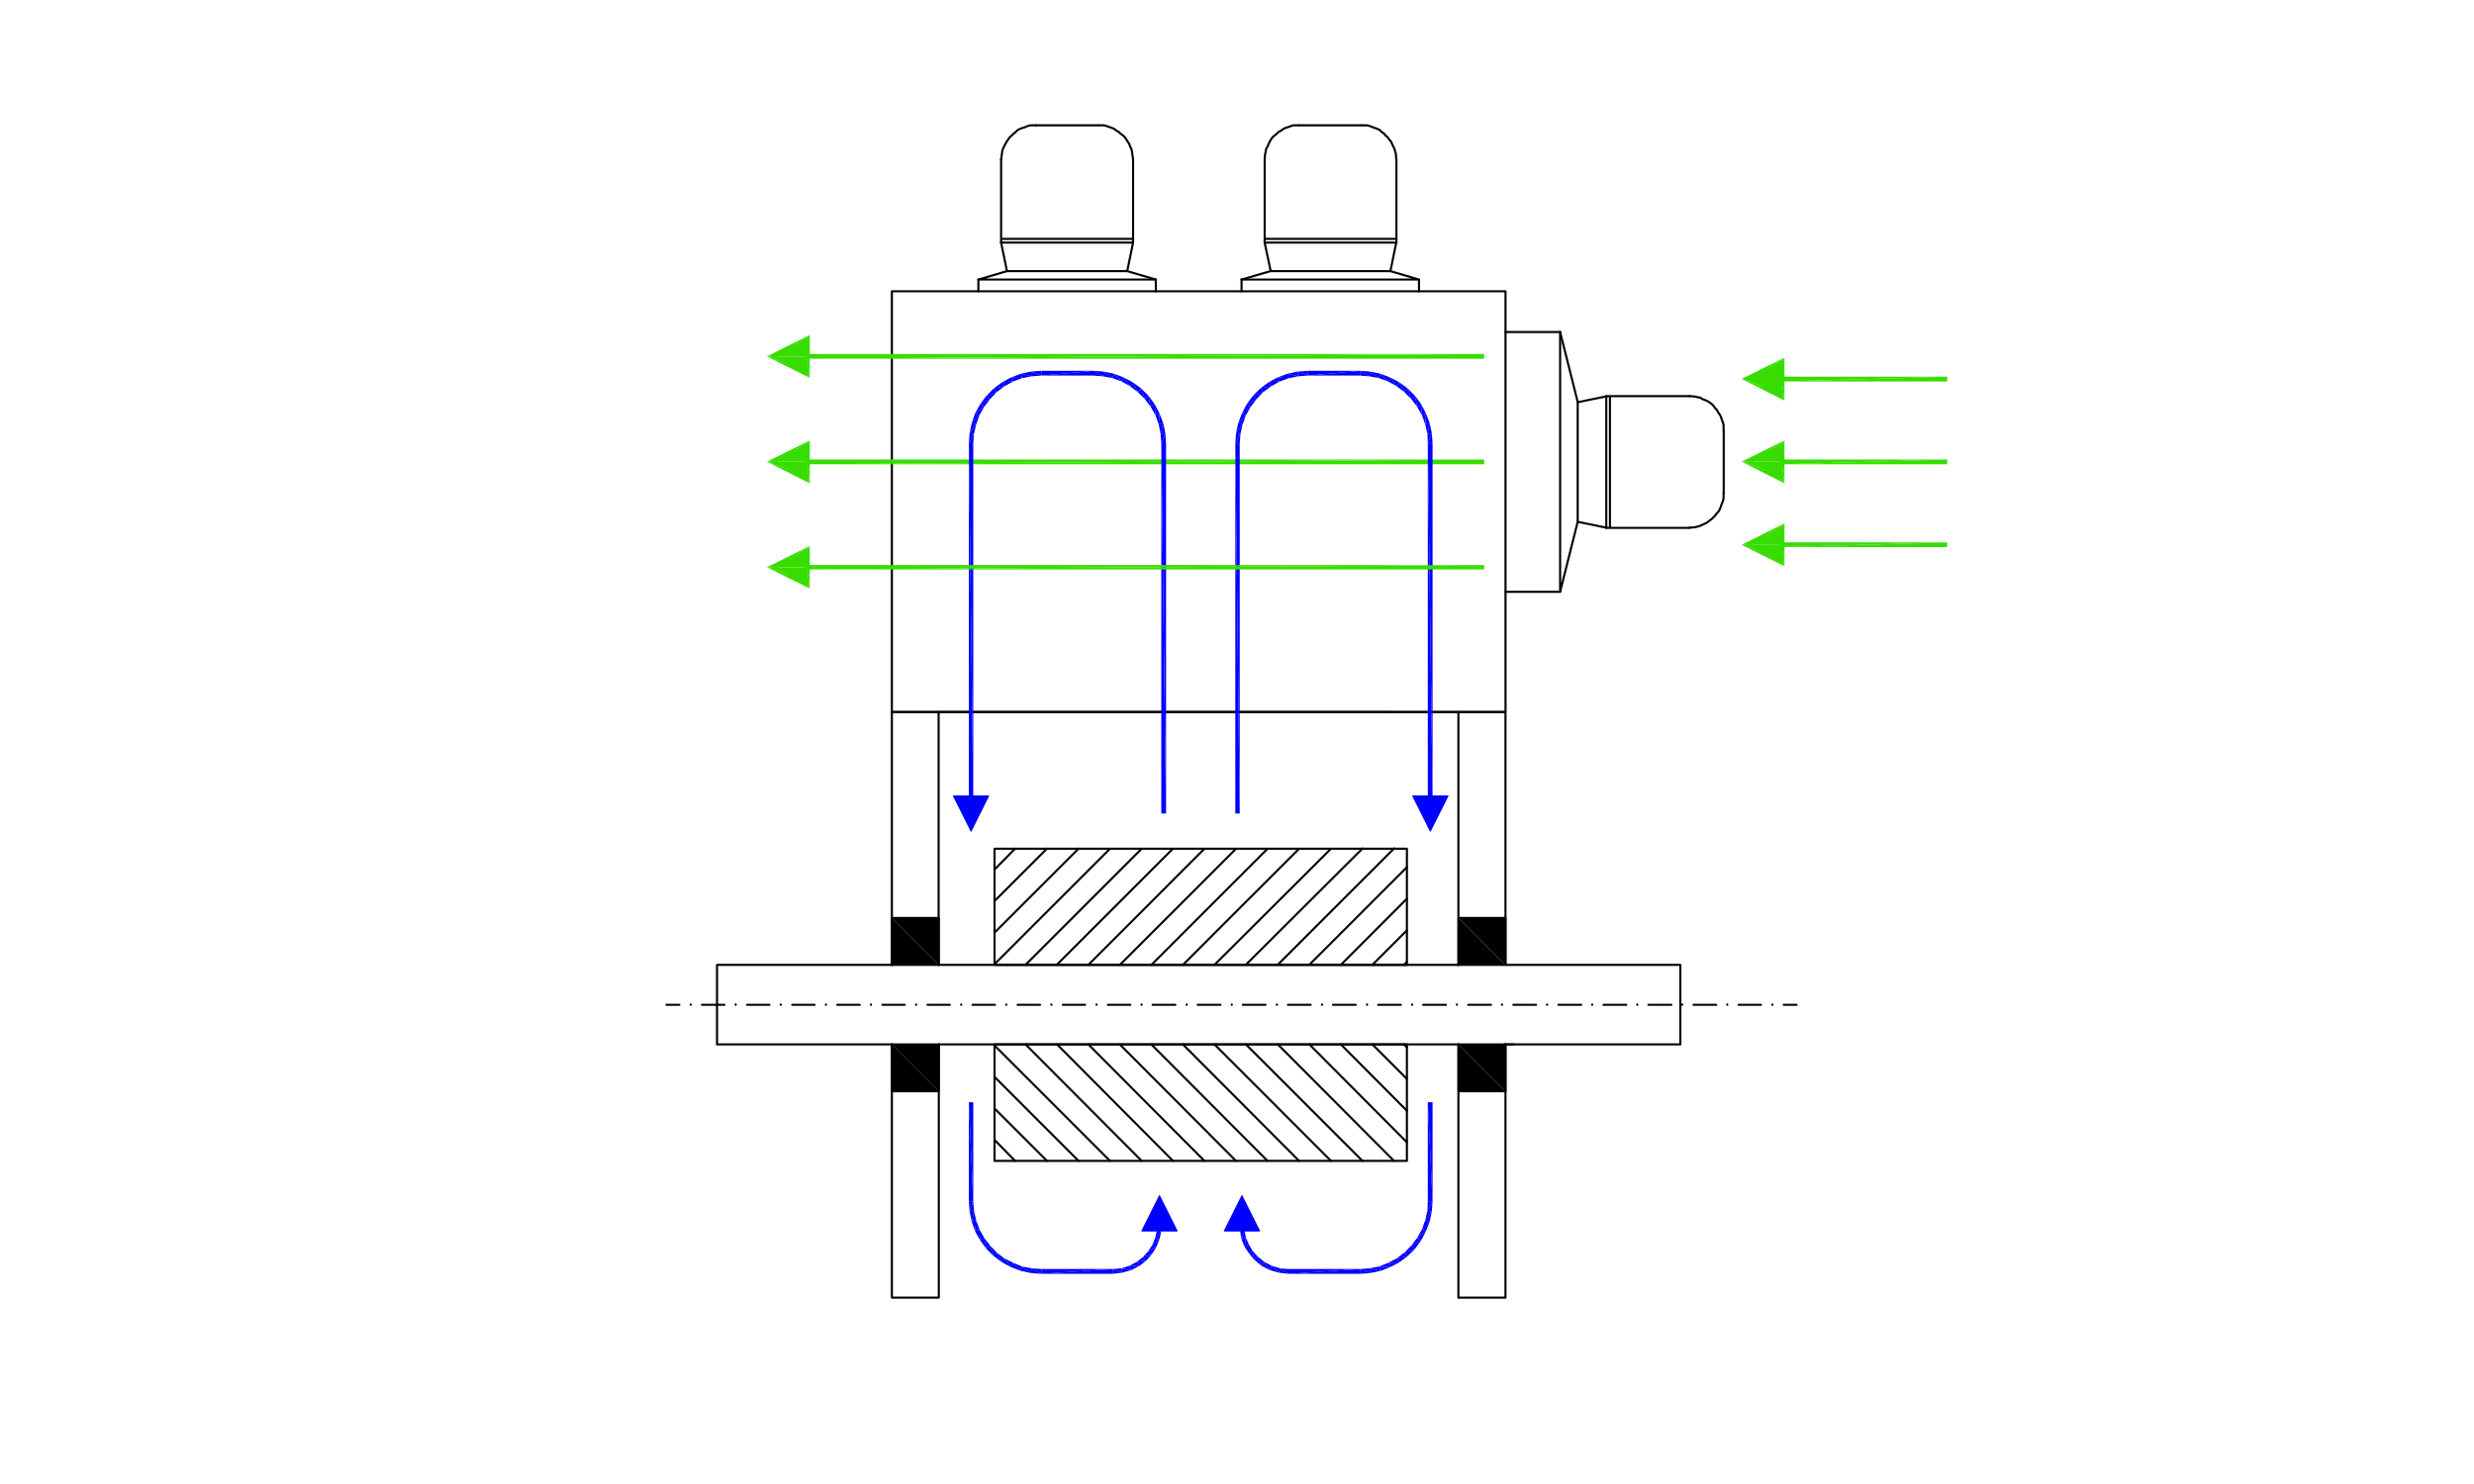 <svg id="7a29b3c9-c12a-4007-b101-d883475479dc" data-name="507ceb22-1aba-4a8b-b3a7-d91a03edb4e7" xmlns="http://www.w3.org/2000/svg" width="200mm" height="120mm" viewBox="0 0 566.93 340.16"><defs><style>.ee856b6c-c670-4572-b021-f3737c8ac307{fill:#fff;}.\38 e5bca3c-87d3-431f-8f67-77cc40b89986,.d3b45164-5cd0-482c-aa8c-057392724dfe{fill:none;stroke-linecap:round;stroke-linejoin:round;}.\38 e5bca3c-87d3-431f-8f67-77cc40b89986{stroke:#000;stroke-width:0.48px;}.\30 6f34262-ecca-467c-a4e4-9d7337581306,.\31 91a4b1a-d7e3-4cf5-9372-f84ddf72b7d0,.\33 3169869-788f-48eb-8f81-07f5bf4e944d{fill-rule:evenodd;}.\31 91a4b1a-d7e3-4cf5-9372-f84ddf72b7d0{fill:#37dd00;}.\30 6f34262-ecca-467c-a4e4-9d7337581306{fill:blue;}.d3b45164-5cd0-482c-aa8c-057392724dfe{stroke:blue;stroke-width:0.24px;}</style></defs><title>DD-IC666_squirrel_cage_motor</title><rect class="ee856b6c-c670-4572-b021-f3737c8ac307" width="566.93" height="340.16"/><polyline class="8e5bca3c-87d3-431f-8f67-77cc40b89986" points="215.13 239.39 215.13 297.44 204.38 297.44 204.38 239.39"/><polyline class="8e5bca3c-87d3-431f-8f67-77cc40b89986" points="215.13 163.21 204.38 163.21 204.38 221.16"/><path class="8e5bca3c-87d3-431f-8f67-77cc40b89986" d="M215.13,163.2H318.2m16,58v-58m-119.11,58v-58m119.11,76.19v58"/><polyline class="8e5bca3c-87d3-431f-8f67-77cc40b89986" points="204.38 221.16 164.31 221.16 164.31 239.39 204.38 239.39"/><polyline class="33169869-788f-48eb-8f81-07f5bf4e944d" points="334.24 210.41 344.99 221.16 334.24 221.16"/><polyline class="33169869-788f-48eb-8f81-07f5bf4e944d" points="334.24 210.41 344.99 210.41 344.99 221.16"/><polyline class="33169869-788f-48eb-8f81-07f5bf4e944d" points="204.38 210.41 215.13 221.16 204.38 221.16"/><polyline class="33169869-788f-48eb-8f81-07f5bf4e944d" points="204.38 210.41 215.13 210.41 215.13 221.16"/><polyline class="33169869-788f-48eb-8f81-07f5bf4e944d" points="334.24 239.39 344.99 250.15 334.24 250.15"/><polyline class="33169869-788f-48eb-8f81-07f5bf4e944d" points="334.24 239.39 344.99 239.39 344.99 250.15"/><polyline class="33169869-788f-48eb-8f81-07f5bf4e944d" points="204.38 239.39 215.13 250.15 204.38 250.15"/><polyline class="33169869-788f-48eb-8f81-07f5bf4e944d" points="204.38 239.39 215.13 239.39 215.13 250.15"/><rect class="8e5bca3c-87d3-431f-8f67-77cc40b89986" x="204.38" y="210.41" width="10.75" height="10.75"/><rect class="8e5bca3c-87d3-431f-8f67-77cc40b89986" x="204.38" y="239.39" width="10.75" height="10.75"/><path class="8e5bca3c-87d3-431f-8f67-77cc40b89986" d="M408.75,230.32h2.94m-5.54,0v-.08m-7.73.08h5.12m-7.73,0v-.08m-7.73.08h5.21m-7.81,0v-.08m-7.73.08H383m-7.81,0v-.08m-7.73.08h5.21m-7.81,0v-.08m-7.73.08h5.21m-7.81,0v-.08m-7.73.08H352m-7.81,0v-.08m-7.73.08h5.21m-7.81,0v-.08m-7.73.08h5.21m-7.73,0v-.08m-7.81.08H321m-7.73,0v-.08m-7.81.08h5.21m-7.73,0v-.08m-7.81.08h5.21m-7.73,0v-.08m-7.81.08H290m-7.73,0v-.08m-7.81.08h5.21m-7.73,0v-.08m-7.81.08h5.21m-7.73,0v-.08m-7.73.08H259m-7.73,0v-.08m-7.73.08h5.12m-7.73,0v-.08m-7.73.08h5.12m-7.73,0v-.08m-7.73.08H228m-7.73,0v-.08m-7.73.08h5.12m-7.73,0v-.08m-7.73.08h5.12m-7.73,0v-.08m-7.73.08H197m-7.73,0v-.08m-7.73.08h5.12m-7.73,0v-.08m-7.73.08h5.12m-7.73,0v-.08m-7.73.08H166m-7.73,0v-.08m-5.54.08h2.94"/><polyline class="8e5bca3c-87d3-431f-8f67-77cc40b89986" points="334.24 297.44 344.99 297.44 344.99 239.39"/><polyline class="8e5bca3c-87d3-431f-8f67-77cc40b89986" points="318.2 163.21 344.99 163.21 344.99 221.16 385.06 221.16 385.06 239.39 344.99 239.39"/><rect class="8e5bca3c-87d3-431f-8f67-77cc40b89986" x="334.24" y="210.41" width="10.75" height="10.75"/><rect class="8e5bca3c-87d3-431f-8f67-77cc40b89986" x="334.24" y="239.39" width="10.75" height="10.75"/><path class="8e5bca3c-87d3-431f-8f67-77cc40b89986" d="M215.13,239.39H334.24M215.13,221.16H334.24"/><rect class="8e5bca3c-87d3-431f-8f67-77cc40b89986" x="204.38" y="66.77" width="140.62" height="96.43"/><path class="8e5bca3c-87d3-431f-8f67-77cc40b89986" d="M321.72,221.16l.67-.67m-7.9.67,7.9-7.9m-15.12,7.9L322.4,206m-22.34,15.12,22.34-22.34m-29.57,22.34,26.63-26.63m-33.94,26.63,26.71-26.63M278.3,221.16,305,194.54m-33.94,26.63,26.63-26.63m-33.85,26.63,26.63-26.63m-33.85,26.63,26.63-26.63M249.4,221.16,276,194.54m-33.85,26.63,26.63-26.63M235,221.16l26.63-26.63M227.9,221l26.46-26.46M227.9,213.77l19.24-19.24m-19.24,12,12-12m-12,4.79,4.7-4.79"/><rect class="8e5bca3c-87d3-431f-8f67-77cc40b89986" x="227.9" y="194.54" width="94.5" height="26.63"/><rect class="8e5bca3c-87d3-431f-8f67-77cc40b89986" x="227.9" y="239.39" width="94.5" height="26.71"/><polyline class="191a4b1a-d7e3-4cf5-9372-f84ddf72b7d0" points="408.41 105.33 408.41 106.42 446.21 105.33"/><polyline class="191a4b1a-d7e3-4cf5-9372-f84ddf72b7d0" points="408.41 106.42 446.21 105.33 446.21 106.42"/><polyline class="191a4b1a-d7e3-4cf5-9372-f84ddf72b7d0" points="184.97 105.33 184.97 106.42 340.12 105.33"/><polyline class="191a4b1a-d7e3-4cf5-9372-f84ddf72b7d0" points="184.97 106.42 340.12 105.33 340.12 106.42"/><polyline class="06f34262-ecca-467c-a4e4-9d7337581306" points="266.12 186.47 267.21 186.47 266.12 101.63"/><polyline class="06f34262-ecca-467c-a4e4-9d7337581306" points="267.21 186.47 266.12 101.63 267.21 101.63"/><polyline class="06f34262-ecca-467c-a4e4-9d7337581306" points="267.21 101.63 266.12 101.63 267.04 99.28"/><polyline class="06f34262-ecca-467c-a4e4-9d7337581306" points="266.12 101.63 267.04 99.28 265.95 99.45"/><polyline class="06f34262-ecca-467c-a4e4-9d7337581306" points="267.04 99.28 265.95 99.45 266.54 96.93"/><polyline class="06f34262-ecca-467c-a4e4-9d7337581306" points="265.95 99.45 266.54 96.93 265.53 97.27"/><polyline class="06f34262-ecca-467c-a4e4-9d7337581306" points="266.54 96.93 265.53 97.27 265.7 94.75"/><polyline class="06f34262-ecca-467c-a4e4-9d7337581306" points="265.53 97.27 265.7 94.75 264.77 95.17"/><polyline class="06f34262-ecca-467c-a4e4-9d7337581306" points="265.7 94.75 264.77 95.17 264.61 92.64"/><polyline class="06f34262-ecca-467c-a4e4-9d7337581306" points="264.77 95.17 264.61 92.64 263.68 93.23"/><polyline class="06f34262-ecca-467c-a4e4-9d7337581306" points="264.61 92.64 263.68 93.23 263.18 90.71"/><polyline class="06f34262-ecca-467c-a4e4-9d7337581306" points="263.68 93.23 263.18 90.71 262.34 91.47"/><polyline class="06f34262-ecca-467c-a4e4-9d7337581306" points="263.18 90.71 262.34 91.47 261.5 89.03"/><polyline class="06f34262-ecca-467c-a4e4-9d7337581306" points="262.34 91.47 261.5 89.03 260.74 89.87"/><polyline class="06f34262-ecca-467c-a4e4-9d7337581306" points="261.5 89.03 260.74 89.87 259.56 87.61"/><polyline class="06f34262-ecca-467c-a4e4-9d7337581306" points="260.74 89.87 259.56 87.61 258.98 88.53"/><polyline class="06f34262-ecca-467c-a4e4-9d7337581306" points="259.56 87.61 258.98 88.53 257.46 86.51"/><polyline class="06f34262-ecca-467c-a4e4-9d7337581306" points="258.98 88.53 257.46 86.51 257.05 87.44"/><polyline class="06f34262-ecca-467c-a4e4-9d7337581306" points="257.46 86.51 257.05 87.44 255.28 85.67"/><polyline class="06f34262-ecca-467c-a4e4-9d7337581306" points="257.05 87.44 255.28 85.67 254.94 86.68"/><polyline class="06f34262-ecca-467c-a4e4-9d7337581306" points="255.28 85.67 254.94 86.68 252.93 85.17"/><polyline class="06f34262-ecca-467c-a4e4-9d7337581306" points="254.94 86.68 252.93 85.17 252.76 86.26"/><polyline class="06f34262-ecca-467c-a4e4-9d7337581306" points="252.93 85.17 252.76 86.26 250.58 85"/><polyline class="06f34262-ecca-467c-a4e4-9d7337581306" points="252.76 86.26 250.58 85 250.58 86.09"/><polyline class="06f34262-ecca-467c-a4e4-9d7337581306" points="250.58 86.09 250.58 85 238.65 86.09"/><polyline class="06f34262-ecca-467c-a4e4-9d7337581306" points="250.58 85 238.65 86.09 238.65 85"/><polyline class="06f34262-ecca-467c-a4e4-9d7337581306" points="238.65 85 238.65 86.09 236.21 85.17"/><polyline class="06f34262-ecca-467c-a4e4-9d7337581306" points="238.65 86.09 236.21 85.17 236.38 86.26"/><polyline class="06f34262-ecca-467c-a4e4-9d7337581306" points="236.21 85.17 236.38 86.26 233.94 85.67"/><polyline class="06f34262-ecca-467c-a4e4-9d7337581306" points="236.38 86.26 233.94 85.67 234.2 86.68"/><polyline class="06f34262-ecca-467c-a4e4-9d7337581306" points="233.94 85.67 234.2 86.68 231.68 86.51"/><polyline class="06f34262-ecca-467c-a4e4-9d7337581306" points="234.2 86.68 231.68 86.51 232.18 87.44"/><polyline class="06f34262-ecca-467c-a4e4-9d7337581306" points="231.68 86.51 232.18 87.44 229.66 87.61"/><polyline class="06f34262-ecca-467c-a4e4-9d7337581306" points="232.18 87.44 229.66 87.61 230.16 88.53"/><polyline class="06f34262-ecca-467c-a4e4-9d7337581306" points="229.66 87.61 230.16 88.53 227.73 89.03"/><polyline class="06f34262-ecca-467c-a4e4-9d7337581306" points="230.16 88.53 227.73 89.03 228.4 89.87"/><polyline class="06f34262-ecca-467c-a4e4-9d7337581306" points="227.73 89.03 228.4 89.87 226.05 90.71"/><polyline class="06f34262-ecca-467c-a4e4-9d7337581306" points="228.4 89.87 226.05 90.71 226.89 91.47"/><polyline class="06f34262-ecca-467c-a4e4-9d7337581306" points="226.05 90.71 226.89 91.47 224.62 92.64"/><polyline class="06f34262-ecca-467c-a4e4-9d7337581306" points="226.89 91.47 224.62 92.64 225.54 93.23"/><polyline class="06f34262-ecca-467c-a4e4-9d7337581306" points="224.62 92.64 225.54 93.23 223.44 94.75"/><polyline class="06f34262-ecca-467c-a4e4-9d7337581306" points="225.54 93.23 223.44 94.75 224.45 95.17"/><polyline class="06f34262-ecca-467c-a4e4-9d7337581306" points="223.44 94.75 224.45 95.17 222.69 96.93"/><polyline class="06f34262-ecca-467c-a4e4-9d7337581306" points="224.45 95.17 222.69 96.93 223.7 97.27"/><polyline class="06f34262-ecca-467c-a4e4-9d7337581306" points="222.69 96.93 223.7 97.27 222.19 99.28"/><polyline class="06f34262-ecca-467c-a4e4-9d7337581306" points="223.7 97.27 222.19 99.28 223.19 99.45"/><polyline class="06f34262-ecca-467c-a4e4-9d7337581306" points="222.19 99.28 223.19 99.45 222.02 101.63"/><polyline class="06f34262-ecca-467c-a4e4-9d7337581306" points="223.19 99.45 222.02 101.63 223.03 101.63"/><polyline class="06f34262-ecca-467c-a4e4-9d7337581306" points="223.03 101.63 222.02 101.63 223.03 182.44"/><polyline class="06f34262-ecca-467c-a4e4-9d7337581306" points="222.02 101.63 223.03 182.44 222.02 182.44"/><polyline class="06f34262-ecca-467c-a4e4-9d7337581306" points="218.49 182.44 226.55 182.44 222.52 190.5"/><polygon class="d3b45164-5cd0-482c-aa8c-057392724dfe" points="226.55 182.44 222.52 190.5 218.49 182.44 226.55 182.44"/><polyline class="06f34262-ecca-467c-a4e4-9d7337581306" points="265.7 274.08 269.73 282.15 261.67 282.15"/><polygon class="d3b45164-5cd0-482c-aa8c-057392724dfe" points="261.67 282.15 265.7 274.08 269.73 282.15 261.67 282.15"/><path class="8e5bca3c-87d3-431f-8f67-77cc40b89986" d="M344.74,239.39h2.18m-119,21.92,4.7,4.79m-4.7-12,12,12m-12-19.24,19.24,19.24M227.9,239.64l26.46,26.46M235,239.39l26.63,26.71m-19.4-26.71L268.8,266.1m-19.4-26.71L276,266.1m-19.4-26.71,26.63,26.71m-19.4-26.71,26.63,26.71m-19.4-26.71L297.7,266.1m-19.4-26.71L305,266.1m-19.49-26.71,26.71,26.71m-19.4-26.71,26.63,26.71m-19.4-26.71,22.34,22.43m-15.12-22.43,15.12,15.2m-7.9-15.2,7.9,7.9m-.67-7.9.67.67"/><polyline class="06f34262-ecca-467c-a4e4-9d7337581306" points="283.08 186.47 284.09 186.47 283.08 101.63"/><polyline class="06f34262-ecca-467c-a4e4-9d7337581306" points="284.09 186.47 283.08 101.63 284.09 101.63"/><polyline class="06f34262-ecca-467c-a4e4-9d7337581306" points="299.72 85 299.72 86.09 297.37 85.17"/><polyline class="06f34262-ecca-467c-a4e4-9d7337581306" points="299.72 86.09 297.37 85.17 297.45 86.26"/><polyline class="06f34262-ecca-467c-a4e4-9d7337581306" points="297.37 85.17 297.45 86.26 295.01 85.67"/><polyline class="06f34262-ecca-467c-a4e4-9d7337581306" points="297.45 86.26 295.01 85.67 295.35 86.68"/><polyline class="06f34262-ecca-467c-a4e4-9d7337581306" points="295.01 85.67 295.35 86.68 292.75 86.51"/><polyline class="06f34262-ecca-467c-a4e4-9d7337581306" points="295.35 86.68 292.75 86.51 293.25 87.44"/><polyline class="06f34262-ecca-467c-a4e4-9d7337581306" points="292.75 86.51 293.25 87.44 290.73 87.61"/><polyline class="06f34262-ecca-467c-a4e4-9d7337581306" points="293.25 87.44 290.73 87.61 291.32 88.53"/><polyline class="06f34262-ecca-467c-a4e4-9d7337581306" points="290.73 87.61 291.32 88.53 288.8 89.03"/><polyline class="06f34262-ecca-467c-a4e4-9d7337581306" points="291.32 88.53 288.8 89.03 289.47 89.87"/><polyline class="06f34262-ecca-467c-a4e4-9d7337581306" points="288.8 89.03 289.47 89.87 287.12 90.71"/><polyline class="06f34262-ecca-467c-a4e4-9d7337581306" points="289.47 89.87 287.12 90.71 287.96 91.47"/><polyline class="06f34262-ecca-467c-a4e4-9d7337581306" points="287.12 90.71 287.96 91.47 285.69 92.64"/><polyline class="06f34262-ecca-467c-a4e4-9d7337581306" points="287.96 91.47 285.69 92.64 286.61 93.23"/><polyline class="06f34262-ecca-467c-a4e4-9d7337581306" points="285.69 92.64 286.61 93.23 284.6 94.75"/><polyline class="06f34262-ecca-467c-a4e4-9d7337581306" points="286.61 93.23 284.6 94.75 285.52 95.17"/><polyline class="06f34262-ecca-467c-a4e4-9d7337581306" points="284.6 94.75 285.52 95.17 283.76 96.93"/><polyline class="06f34262-ecca-467c-a4e4-9d7337581306" points="285.52 95.17 283.76 96.93 284.76 97.27"/><polyline class="06f34262-ecca-467c-a4e4-9d7337581306" points="283.76 96.93 284.76 97.27 283.25 99.28"/><polyline class="06f34262-ecca-467c-a4e4-9d7337581306" points="284.76 97.27 283.25 99.28 284.26 99.45"/><polyline class="06f34262-ecca-467c-a4e4-9d7337581306" points="283.25 99.28 284.26 99.45 283.08 101.63"/><polyline class="06f34262-ecca-467c-a4e4-9d7337581306" points="284.26 99.45 283.08 101.63 284.09 101.63"/><polyline class="06f34262-ecca-467c-a4e4-9d7337581306" points="299.72 85 299.72 86.09 311.64 85"/><polyline class="06f34262-ecca-467c-a4e4-9d7337581306" points="299.72 86.09 311.64 85 311.64 86.09"/><polyline class="06f34262-ecca-467c-a4e4-9d7337581306" points="328.28 101.63 327.19 101.63 328.11 99.28"/><polyline class="06f34262-ecca-467c-a4e4-9d7337581306" points="327.19 101.63 328.11 99.28 327.1 99.45"/><polyline class="06f34262-ecca-467c-a4e4-9d7337581306" points="328.11 99.28 327.1 99.45 327.61 96.93"/><polyline class="06f34262-ecca-467c-a4e4-9d7337581306" points="327.1 99.45 327.61 96.93 326.6 97.27"/><polyline class="06f34262-ecca-467c-a4e4-9d7337581306" points="327.61 96.93 326.6 97.27 326.76 94.75"/><polyline class="06f34262-ecca-467c-a4e4-9d7337581306" points="326.6 97.27 326.76 94.75 325.84 95.17"/><polyline class="06f34262-ecca-467c-a4e4-9d7337581306" points="326.76 94.75 325.84 95.17 325.67 92.64"/><polyline class="06f34262-ecca-467c-a4e4-9d7337581306" points="325.84 95.17 325.67 92.64 324.75 93.23"/><polyline class="06f34262-ecca-467c-a4e4-9d7337581306" points="325.67 92.64 324.75 93.23 324.25 90.71"/><polyline class="06f34262-ecca-467c-a4e4-9d7337581306" points="324.75 93.23 324.25 90.71 323.4 91.47"/><polyline class="06f34262-ecca-467c-a4e4-9d7337581306" points="324.25 90.71 323.4 91.47 322.56 89.03"/><polyline class="06f34262-ecca-467c-a4e4-9d7337581306" points="323.4 91.47 322.56 89.03 321.81 89.87"/><polyline class="06f34262-ecca-467c-a4e4-9d7337581306" points="322.56 89.03 321.81 89.87 320.63 87.61"/><polyline class="06f34262-ecca-467c-a4e4-9d7337581306" points="321.81 89.87 320.63 87.61 320.05 88.53"/><polyline class="06f34262-ecca-467c-a4e4-9d7337581306" points="320.63 87.61 320.05 88.53 318.53 86.51"/><polyline class="06f34262-ecca-467c-a4e4-9d7337581306" points="320.05 88.53 318.53 86.51 318.11 87.44"/><polyline class="06f34262-ecca-467c-a4e4-9d7337581306" points="318.53 86.51 318.11 87.44 316.35 85.67"/><polyline class="06f34262-ecca-467c-a4e4-9d7337581306" points="318.11 87.44 316.35 85.67 316.01 86.68"/><polyline class="06f34262-ecca-467c-a4e4-9d7337581306" points="316.35 85.67 316.01 86.68 314 85.17"/><polyline class="06f34262-ecca-467c-a4e4-9d7337581306" points="316.01 86.68 314 85.17 313.83 86.26"/><polyline class="06f34262-ecca-467c-a4e4-9d7337581306" points="314 85.17 313.83 86.26 311.64 85"/><polyline class="06f34262-ecca-467c-a4e4-9d7337581306" points="313.83 86.26 311.64 85 311.64 86.09"/><polyline class="06f34262-ecca-467c-a4e4-9d7337581306" points="328.28 101.63 327.19 101.63 328.28 182.44"/><polyline class="06f34262-ecca-467c-a4e4-9d7337581306" points="327.19 101.63 328.28 182.44 327.19 182.44"/><polyline class="06f34262-ecca-467c-a4e4-9d7337581306" points="323.74 182.44 331.81 182.44 327.77 190.5"/><polygon class="d3b45164-5cd0-482c-aa8c-057392724dfe" points="323.74 182.44 327.77 190.5 331.81 182.44 323.74 182.44"/><polyline class="06f34262-ecca-467c-a4e4-9d7337581306" points="223.03 252.66 222.02 252.66 223.03 275.35"/><polyline class="06f34262-ecca-467c-a4e4-9d7337581306" points="222.02 252.66 223.03 275.35 222.02 275.35"/><polyline class="06f34262-ecca-467c-a4e4-9d7337581306" points="222.02 275.35 223.03 275.35 222.19 277.7"/><polyline class="06f34262-ecca-467c-a4e4-9d7337581306" points="223.03 275.35 222.19 277.7 223.19 277.53"/><polyline class="06f34262-ecca-467c-a4e4-9d7337581306" points="222.19 277.7 223.19 277.53 222.69 280.05"/><polyline class="06f34262-ecca-467c-a4e4-9d7337581306" points="223.19 277.53 222.69 280.05 223.7 279.71"/><polyline class="06f34262-ecca-467c-a4e4-9d7337581306" points="222.69 280.05 223.7 279.71 223.44 282.23"/><polyline class="06f34262-ecca-467c-a4e4-9d7337581306" points="223.7 279.71 223.44 282.23 224.45 281.81"/><polyline class="06f34262-ecca-467c-a4e4-9d7337581306" points="223.44 282.23 224.45 281.81 224.62 284.33"/><polyline class="06f34262-ecca-467c-a4e4-9d7337581306" points="224.45 281.81 224.62 284.33 225.54 283.75"/><polyline class="06f34262-ecca-467c-a4e4-9d7337581306" points="224.62 284.33 225.54 283.75 226.05 286.26"/><polyline class="06f34262-ecca-467c-a4e4-9d7337581306" points="225.54 283.75 226.05 286.26 226.89 285.51"/><polyline class="06f34262-ecca-467c-a4e4-9d7337581306" points="226.05 286.26 226.89 285.51 227.73 287.94"/><polyline class="06f34262-ecca-467c-a4e4-9d7337581306" points="226.89 285.51 227.73 287.94 228.4 287.11"/><polyline class="06f34262-ecca-467c-a4e4-9d7337581306" points="227.73 287.94 228.4 287.11 229.66 289.37"/><polyline class="06f34262-ecca-467c-a4e4-9d7337581306" points="228.4 287.11 229.66 289.37 230.16 288.45"/><polyline class="06f34262-ecca-467c-a4e4-9d7337581306" points="229.66 289.37 230.16 288.45 231.68 290.46"/><polyline class="06f34262-ecca-467c-a4e4-9d7337581306" points="230.16 288.45 231.68 290.46 232.18 289.46"/><polyline class="06f34262-ecca-467c-a4e4-9d7337581306" points="231.68 290.46 232.18 289.46 233.94 291.31"/><polyline class="06f34262-ecca-467c-a4e4-9d7337581306" points="232.18 289.46 233.94 291.31 234.2 290.3"/><polyline class="06f34262-ecca-467c-a4e4-9d7337581306" points="233.94 291.31 234.2 290.3 236.21 291.81"/><polyline class="06f34262-ecca-467c-a4e4-9d7337581306" points="234.2 290.3 236.21 291.81 236.38 290.72"/><polyline class="06f34262-ecca-467c-a4e4-9d7337581306" points="236.21 291.81 236.38 290.72 238.65 291.98"/><polyline class="06f34262-ecca-467c-a4e4-9d7337581306" points="236.38 290.72 238.65 291.98 238.65 290.88"/><polyline class="06f34262-ecca-467c-a4e4-9d7337581306" points="238.65 290.88 238.65 291.98 254.94 290.88"/><polyline class="06f34262-ecca-467c-a4e4-9d7337581306" points="238.65 291.98 254.94 290.88 254.94 291.98"/><polyline class="06f34262-ecca-467c-a4e4-9d7337581306" points="254.94 291.98 254.94 290.88 257.13 291.73"/><polyline class="06f34262-ecca-467c-a4e4-9d7337581306" points="254.94 290.88 257.13 291.73 256.96 290.72"/><polyline class="06f34262-ecca-467c-a4e4-9d7337581306" points="257.13 291.73 256.96 290.72 259.23 291.14"/><polyline class="06f34262-ecca-467c-a4e4-9d7337581306" points="256.96 290.72 259.23 291.14 258.81 290.13"/><polyline class="06f34262-ecca-467c-a4e4-9d7337581306" points="259.23 291.14 258.81 290.13 261.16 290.13"/><polyline class="06f34262-ecca-467c-a4e4-9d7337581306" points="258.81 290.13 261.16 290.13 260.57 289.2"/><polyline class="06f34262-ecca-467c-a4e4-9d7337581306" points="261.16 290.13 260.57 289.2 262.67 288.95"/><polyline class="06f34262-ecca-467c-a4e4-9d7337581306" points="260.57 289.2 262.67 288.95 261.92 288.11"/><polyline class="06f34262-ecca-467c-a4e4-9d7337581306" points="262.67 288.95 261.92 288.11 263.93 287.52"/><polyline class="06f34262-ecca-467c-a4e4-9d7337581306" points="261.92 288.11 263.93 287.52 263.09 286.85"/><polyline class="06f34262-ecca-467c-a4e4-9d7337581306" points="263.93 287.52 263.09 286.85 264.94 285.93"/><polyline class="06f34262-ecca-467c-a4e4-9d7337581306" points="263.09 286.85 264.94 285.93 264.02 285.43"/><polyline class="06f34262-ecca-467c-a4e4-9d7337581306" points="264.94 285.93 264.02 285.43 265.7 284.08"/><polyline class="06f34262-ecca-467c-a4e4-9d7337581306" points="264.02 285.43 265.7 284.08 264.69 283.83"/><polyline class="06f34262-ecca-467c-a4e4-9d7337581306" points="265.7 284.08 264.69 283.83 266.12 282.23"/><polyline class="06f34262-ecca-467c-a4e4-9d7337581306" points="264.69 283.83 266.12 282.23 265.11 282.06"/><polyline class="06f34262-ecca-467c-a4e4-9d7337581306" points="328.28 252.66 327.19 252.66 328.28 275.35"/><polyline class="06f34262-ecca-467c-a4e4-9d7337581306" points="327.19 252.66 328.28 275.35 327.19 275.35"/><polyline class="06f34262-ecca-467c-a4e4-9d7337581306" points="311.64 291.98 311.64 290.88 314 291.81"/><polyline class="06f34262-ecca-467c-a4e4-9d7337581306" points="311.64 290.88 314 291.81 313.83 290.72"/><polyline class="06f34262-ecca-467c-a4e4-9d7337581306" points="314 291.81 313.83 290.72 316.35 291.31"/><polyline class="06f34262-ecca-467c-a4e4-9d7337581306" points="313.83 290.72 316.35 291.31 316.01 290.3"/><polyline class="06f34262-ecca-467c-a4e4-9d7337581306" points="316.35 291.31 316.01 290.3 318.53 290.46"/><polyline class="06f34262-ecca-467c-a4e4-9d7337581306" points="316.01 290.3 318.53 290.46 318.11 289.46"/><polyline class="06f34262-ecca-467c-a4e4-9d7337581306" points="318.53 290.46 318.11 289.46 320.63 289.37"/><polyline class="06f34262-ecca-467c-a4e4-9d7337581306" points="318.11 289.46 320.63 289.37 320.05 288.45"/><polyline class="06f34262-ecca-467c-a4e4-9d7337581306" points="320.63 289.37 320.05 288.45 322.56 287.94"/><polyline class="06f34262-ecca-467c-a4e4-9d7337581306" points="320.05 288.45 322.56 287.94 321.81 287.11"/><polyline class="06f34262-ecca-467c-a4e4-9d7337581306" points="322.56 287.94 321.81 287.11 324.25 286.26"/><polyline class="06f34262-ecca-467c-a4e4-9d7337581306" points="321.81 287.11 324.25 286.26 323.4 285.51"/><polyline class="06f34262-ecca-467c-a4e4-9d7337581306" points="324.25 286.26 323.4 285.51 325.67 284.33"/><polyline class="06f34262-ecca-467c-a4e4-9d7337581306" points="323.4 285.51 325.67 284.33 324.75 283.75"/><polyline class="06f34262-ecca-467c-a4e4-9d7337581306" points="325.67 284.33 324.75 283.75 326.76 282.23"/><polyline class="06f34262-ecca-467c-a4e4-9d7337581306" points="324.75 283.75 326.76 282.23 325.84 281.81"/><polyline class="06f34262-ecca-467c-a4e4-9d7337581306" points="326.76 282.23 325.84 281.81 327.61 280.05"/><polyline class="06f34262-ecca-467c-a4e4-9d7337581306" points="325.84 281.81 327.61 280.05 326.6 279.71"/><polyline class="06f34262-ecca-467c-a4e4-9d7337581306" points="327.61 280.05 326.6 279.71 328.11 277.7"/><polyline class="06f34262-ecca-467c-a4e4-9d7337581306" points="326.6 279.71 328.11 277.7 327.1 277.53"/><polyline class="06f34262-ecca-467c-a4e4-9d7337581306" points="328.11 277.7 327.1 277.53 328.28 275.35"/><polyline class="06f34262-ecca-467c-a4e4-9d7337581306" points="327.1 277.53 328.28 275.35 327.19 275.35"/><polyline class="06f34262-ecca-467c-a4e4-9d7337581306" points="311.64 291.98 311.64 290.88 295.26 291.98"/><polyline class="06f34262-ecca-467c-a4e4-9d7337581306" points="311.64 290.88 295.26 291.98 295.26 290.88"/><polyline class="06f34262-ecca-467c-a4e4-9d7337581306" points="287.37 288.7 288.13 287.94 289.05 290.13"/><polyline class="06f34262-ecca-467c-a4e4-9d7337581306" points="288.13 287.94 289.05 290.13 289.64 289.2"/><polyline class="06f34262-ecca-467c-a4e4-9d7337581306" points="289.05 290.13 289.64 289.2 290.98 291.14"/><polyline class="06f34262-ecca-467c-a4e4-9d7337581306" points="289.64 289.2 290.98 291.14 291.4 290.13"/><polyline class="06f34262-ecca-467c-a4e4-9d7337581306" points="290.98 291.14 291.4 290.13 293.08 291.73"/><polyline class="06f34262-ecca-467c-a4e4-9d7337581306" points="291.4 290.13 293.08 291.73 293.33 290.72"/><polyline class="06f34262-ecca-467c-a4e4-9d7337581306" points="293.08 291.73 293.33 290.72 295.26 291.98"/><polyline class="06f34262-ecca-467c-a4e4-9d7337581306" points="293.33 290.72 295.26 291.98 295.26 290.88"/><polyline class="06f34262-ecca-467c-a4e4-9d7337581306" points="284.18 282.23 285.19 282.06 284.51 284.08"/><polyline class="06f34262-ecca-467c-a4e4-9d7337581306" points="285.19 282.06 284.51 284.08 285.52 283.75"/><polyline class="06f34262-ecca-467c-a4e4-9d7337581306" points="284.51 284.08 285.52 283.75 285.19 285.76"/><polyline class="06f34262-ecca-467c-a4e4-9d7337581306" points="285.52 283.75 285.19 285.76 286.19 285.26"/><polyline class="06f34262-ecca-467c-a4e4-9d7337581306" points="285.19 285.76 286.19 285.26 286.19 287.27"/><polyline class="06f34262-ecca-467c-a4e4-9d7337581306" points="286.19 285.26 286.19 287.27 287.03 286.69"/><polyline class="06f34262-ecca-467c-a4e4-9d7337581306" points="286.19 287.27 287.03 286.69 287.37 288.7"/><polyline class="06f34262-ecca-467c-a4e4-9d7337581306" points="287.03 286.69 287.37 288.7 288.13 287.94"/><polyline class="06f34262-ecca-467c-a4e4-9d7337581306" points="284.6 274.08 288.63 282.15 280.56 282.15"/><polygon class="d3b45164-5cd0-482c-aa8c-057392724dfe" points="288.63 282.15 284.6 274.08 280.56 282.15 288.63 282.15"/><path class="8e5bca3c-87d3-431f-8f67-77cc40b89986" d="M224.2,64.08v2.69m40.66-2.69v2.69M229.41,55.6h30.24M237.3,28.72h14.36"/><polyline class="8e5bca3c-87d3-431f-8f67-77cc40b89986" points="230.75 62.15 258.31 62.15 264.86 64.08"/><polyline class="8e5bca3c-87d3-431f-8f67-77cc40b89986" points="230.75 62.15 224.2 64.08 264.86 64.08"/><line class="8e5bca3c-87d3-431f-8f67-77cc40b89986" x1="230.75" y1="62.15" x2="229.41" y2="55.6"/><polyline class="8e5bca3c-87d3-431f-8f67-77cc40b89986" points="251.67 28.72 253.01 28.72 253.6 28.89 254.27 29.14 254.78 29.31 255.37 29.56 255.87 29.98 256.37 30.23 256.79 30.65 257.38 31.07 257.72 31.41 258.14 32 258.39 32.42 258.73 32.92 258.98 33.59 259.23 34.1 259.4 34.69 259.48 35.36 259.65 36.53"/><polyline class="8e5bca3c-87d3-431f-8f67-77cc40b89986" points="229.41 36.53 229.58 35.36 229.66 34.69 229.83 34.1 230.08 33.59 230.33 33.09 230.67 32.5 231 32 231.43 31.41 231.84 31.07 232.26 30.65 232.77 30.23 233.19 29.81 233.69 29.56 234.37 29.31 234.95 29.14 235.46 28.89 236.13 28.72 237.31 28.72"/><path class="8e5bca3c-87d3-431f-8f67-77cc40b89986" d="M357.51,135.65H345M357.51,76.1H345M368.09,121V90.8M395,113.06V98.69M259.65,54.76H229.41m30.24-18.23V55.6M229.41,36.53V55.6m28.9,6.55,1.34-6.55"/><polyline class="8e5bca3c-87d3-431f-8f67-77cc40b89986" points="361.54 119.61 361.54 92.14 357.51 76.1"/><polyline class="8e5bca3c-87d3-431f-8f67-77cc40b89986" points="361.54 119.61 357.51 135.65 357.51 76.1"/><line class="8e5bca3c-87d3-431f-8f67-77cc40b89986" x1="361.54" y1="119.61" x2="368.09" y2="120.95"/><polyline class="8e5bca3c-87d3-431f-8f67-77cc40b89986" points="394.97 98.69 394.97 97.35 394.81 96.84 394.55 96.17 394.38 95.58 394.13 95.08 393.71 94.49 393.46 93.99 393.04 93.57 392.7 93.06 392.29 92.64 391.7 92.22 391.36 91.97 390.77 91.72 390.1 91.47 389.6 91.13 389.01 91.05 388.34 90.88 387.16 90.8"/><polyline class="8e5bca3c-87d3-431f-8f67-77cc40b89986" points="387.16 120.95 388.34 120.87 389.01 120.7 389.6 120.53 390.1 120.28 390.69 120.03 391.19 119.78 391.7 119.36 392.29 118.94 392.7 118.52 393.04 118.18 393.46 117.59 393.88 117.17 394.13 116.67 394.38 116 394.55 115.49 394.81 114.91 394.97 114.23 394.97 113.06"/><path class="8e5bca3c-87d3-431f-8f67-77cc40b89986" d="M368.93,90.8V121M387.16,90.8H368.09M387.16,121H368.09m-6.55-28.81,6.55-1.34"/><polyline class="191a4b1a-d7e3-4cf5-9372-f84ddf72b7d0" points="408.41 86.34 408.41 87.44 446.21 86.34"/><polyline class="191a4b1a-d7e3-4cf5-9372-f84ddf72b7d0" points="408.41 87.44 446.21 86.34 446.21 87.44"/><polyline class="191a4b1a-d7e3-4cf5-9372-f84ddf72b7d0" points="184.97 81.14 184.97 82.23 340.12 81.14"/><polyline class="191a4b1a-d7e3-4cf5-9372-f84ddf72b7d0" points="184.97 82.23 340.12 81.14 340.12 82.23"/><polyline class="191a4b1a-d7e3-4cf5-9372-f84ddf72b7d0" points="184.97 129.52 184.97 130.53 340.12 129.52"/><polyline class="191a4b1a-d7e3-4cf5-9372-f84ddf72b7d0" points="184.97 130.53 340.12 129.52 340.12 130.53"/><path class="8e5bca3c-87d3-431f-8f67-77cc40b89986" d="M325.17,64.08v2.69m-40.66-2.69v2.69M320,55.6H289.8m22.26-26.88H297.7"/><polyline class="8e5bca3c-87d3-431f-8f67-77cc40b89986" points="318.62 62.15 291.15 62.15 284.51 64.08"/><polyline class="8e5bca3c-87d3-431f-8f67-77cc40b89986" points="318.62 62.15 325.17 64.08 284.51 64.08"/><line class="8e5bca3c-87d3-431f-8f67-77cc40b89986" x1="318.62" y1="62.15" x2="319.96" y2="55.6"/><polyline class="8e5bca3c-87d3-431f-8f67-77cc40b89986" points="297.7 28.72 296.36 28.72 295.85 28.89 295.18 29.14 294.59 29.31 294.09 29.56 293.5 29.98 293 30.23 292.58 30.65 292.07 31.07 291.65 31.41 291.23 32 290.98 32.42 290.73 32.92 290.48 33.59 290.14 34.1 290.06 34.69 289.89 35.36 289.81 36.53"/><polyline class="8e5bca3c-87d3-431f-8f67-77cc40b89986" points="319.96 36.53 319.88 35.36 319.71 34.69 319.54 34.1 319.29 33.59 319.04 33.09 318.79 32.5 318.37 32 317.94 31.41 317.52 31.07 317.19 30.65 316.6 30.23 316.18 29.81 315.68 29.56 315 29.31 314.5 29.14 313.91 28.89 313.24 28.72 312.06 28.72"/><path class="8e5bca3c-87d3-431f-8f67-77cc40b89986" d="M289.8,54.76H320M289.8,36.53V55.6M320,36.53V55.6m-28.81,6.55L289.8,55.6"/><polyline class="191a4b1a-d7e3-4cf5-9372-f84ddf72b7d0" points="408.41 124.31 408.41 125.41 446.21 124.31"/><polyline class="191a4b1a-d7e3-4cf5-9372-f84ddf72b7d0" points="408.41 125.41 446.21 124.31 446.21 125.41"/><polyline class="191a4b1a-d7e3-4cf5-9372-f84ddf72b7d0" points="408.41 120.87 408.41 124.9 400.35 124.9"/><polyline class="191a4b1a-d7e3-4cf5-9372-f84ddf72b7d0" points="400.35 124.9 408.41 124.9 408.41 128.85"/><polyline class="191a4b1a-d7e3-4cf5-9372-f84ddf72b7d0" points="401.52 124.9 399.09 124.9 407.82 128.01"/><polyline class="191a4b1a-d7e3-4cf5-9372-f84ddf72b7d0" points="399.09 124.9 407.82 128.01 408.92 129.77"/><polyline class="191a4b1a-d7e3-4cf5-9372-f84ddf72b7d0" points="407.82 128.01 408.92 129.77 407.82 121.71"/><polyline class="191a4b1a-d7e3-4cf5-9372-f84ddf72b7d0" points="408.92 129.77 407.82 121.71 408.92 119.94"/><polyline class="191a4b1a-d7e3-4cf5-9372-f84ddf72b7d0" points="407.82 121.71 408.92 119.94 401.52 124.9"/><polyline class="191a4b1a-d7e3-4cf5-9372-f84ddf72b7d0" points="408.92 119.94 401.52 124.9 399.09 124.9"/><polyline class="191a4b1a-d7e3-4cf5-9372-f84ddf72b7d0" points="408.41 101.8 408.41 105.83 400.35 105.83"/><polyline class="191a4b1a-d7e3-4cf5-9372-f84ddf72b7d0" points="400.35 105.83 408.41 105.83 408.41 109.86"/><polyline class="191a4b1a-d7e3-4cf5-9372-f84ddf72b7d0" points="401.52 105.83 399.09 105.83 407.82 109.03"/><polyline class="191a4b1a-d7e3-4cf5-9372-f84ddf72b7d0" points="399.09 105.83 407.82 109.03 408.92 110.79"/><polyline class="191a4b1a-d7e3-4cf5-9372-f84ddf72b7d0" points="407.82 109.03 408.92 110.79 407.82 102.72"/><polyline class="191a4b1a-d7e3-4cf5-9372-f84ddf72b7d0" points="408.92 110.79 407.82 102.72 408.92 100.96"/><polyline class="191a4b1a-d7e3-4cf5-9372-f84ddf72b7d0" points="407.82 102.72 408.92 100.96 401.52 105.83"/><polyline class="191a4b1a-d7e3-4cf5-9372-f84ddf72b7d0" points="408.92 100.96 401.52 105.83 399.09 105.83"/><polyline class="191a4b1a-d7e3-4cf5-9372-f84ddf72b7d0" points="408.41 82.82 408.41 86.85 400.35 86.85"/><polyline class="191a4b1a-d7e3-4cf5-9372-f84ddf72b7d0" points="400.35 86.85 408.41 86.85 408.41 90.88"/><polyline class="191a4b1a-d7e3-4cf5-9372-f84ddf72b7d0" points="401.52 86.85 399.09 86.85 407.82 90.04"/><polyline class="191a4b1a-d7e3-4cf5-9372-f84ddf72b7d0" points="399.09 86.85 407.82 90.04 408.92 91.81"/><polyline class="191a4b1a-d7e3-4cf5-9372-f84ddf72b7d0" points="407.82 90.04 408.92 91.81 407.82 83.74"/><polyline class="191a4b1a-d7e3-4cf5-9372-f84ddf72b7d0" points="408.92 91.81 407.82 83.74 408.92 81.98"/><polyline class="191a4b1a-d7e3-4cf5-9372-f84ddf72b7d0" points="407.82 83.74 408.92 81.98 401.52 86.85"/><polyline class="191a4b1a-d7e3-4cf5-9372-f84ddf72b7d0" points="408.92 81.98 401.52 86.85 399.09 86.85"/><polyline class="191a4b1a-d7e3-4cf5-9372-f84ddf72b7d0" points="184.97 77.69 184.97 81.72 176.91 81.72"/><polyline class="191a4b1a-d7e3-4cf5-9372-f84ddf72b7d0" points="176.91 81.72 184.97 81.72 184.97 85.76"/><polyline class="191a4b1a-d7e3-4cf5-9372-f84ddf72b7d0" points="178.17 81.72 175.73 81.72 184.47 84.83"/><polyline class="191a4b1a-d7e3-4cf5-9372-f84ddf72b7d0" points="175.73 81.72 184.47 84.83 185.56 86.6"/><polyline class="191a4b1a-d7e3-4cf5-9372-f84ddf72b7d0" points="184.47 84.83 185.56 86.6 184.47 78.53"/><polyline class="191a4b1a-d7e3-4cf5-9372-f84ddf72b7d0" points="185.56 86.6 184.47 78.53 185.56 76.77"/><polyline class="191a4b1a-d7e3-4cf5-9372-f84ddf72b7d0" points="184.47 78.53 185.56 76.77 178.17 81.72"/><polyline class="191a4b1a-d7e3-4cf5-9372-f84ddf72b7d0" points="185.56 76.77 178.17 81.72 175.73 81.72"/><polyline class="191a4b1a-d7e3-4cf5-9372-f84ddf72b7d0" points="184.97 101.8 184.97 105.83 176.91 105.83"/><polyline class="191a4b1a-d7e3-4cf5-9372-f84ddf72b7d0" points="176.91 105.83 184.97 105.83 184.97 109.86"/><polyline class="191a4b1a-d7e3-4cf5-9372-f84ddf72b7d0" points="178.17 105.83 175.73 105.83 184.47 109.03"/><polyline class="191a4b1a-d7e3-4cf5-9372-f84ddf72b7d0" points="175.73 105.83 184.47 109.03 185.56 110.79"/><polyline class="191a4b1a-d7e3-4cf5-9372-f84ddf72b7d0" points="184.47 109.03 185.56 110.79 184.47 102.72"/><polyline class="191a4b1a-d7e3-4cf5-9372-f84ddf72b7d0" points="185.56 110.79 184.47 102.72 185.56 100.96"/><polyline class="191a4b1a-d7e3-4cf5-9372-f84ddf72b7d0" points="184.47 102.72 185.56 100.96 178.17 105.83"/><polyline class="191a4b1a-d7e3-4cf5-9372-f84ddf72b7d0" points="185.56 100.96 178.17 105.83 175.73 105.83"/><polyline class="191a4b1a-d7e3-4cf5-9372-f84ddf72b7d0" points="184.97 125.99 184.97 130.03 176.91 130.03"/><polyline class="191a4b1a-d7e3-4cf5-9372-f84ddf72b7d0" points="176.91 130.03 184.97 130.03 184.97 134.06"/><polyline class="191a4b1a-d7e3-4cf5-9372-f84ddf72b7d0" points="178.17 130.03 175.73 130.03 184.47 133.22"/><polyline class="191a4b1a-d7e3-4cf5-9372-f84ddf72b7d0" points="175.73 130.03 184.47 133.22 185.56 134.9"/><polyline class="191a4b1a-d7e3-4cf5-9372-f84ddf72b7d0" points="184.47 133.22 185.56 134.9 184.47 126.83"/><polyline class="191a4b1a-d7e3-4cf5-9372-f84ddf72b7d0" points="185.56 134.9 184.47 126.83 185.56 125.15"/><polyline class="191a4b1a-d7e3-4cf5-9372-f84ddf72b7d0" points="184.47 126.83 185.56 125.15 178.17 130.03"/><polyline class="191a4b1a-d7e3-4cf5-9372-f84ddf72b7d0" points="185.56 125.15 178.17 130.03 175.73 130.03"/></svg>